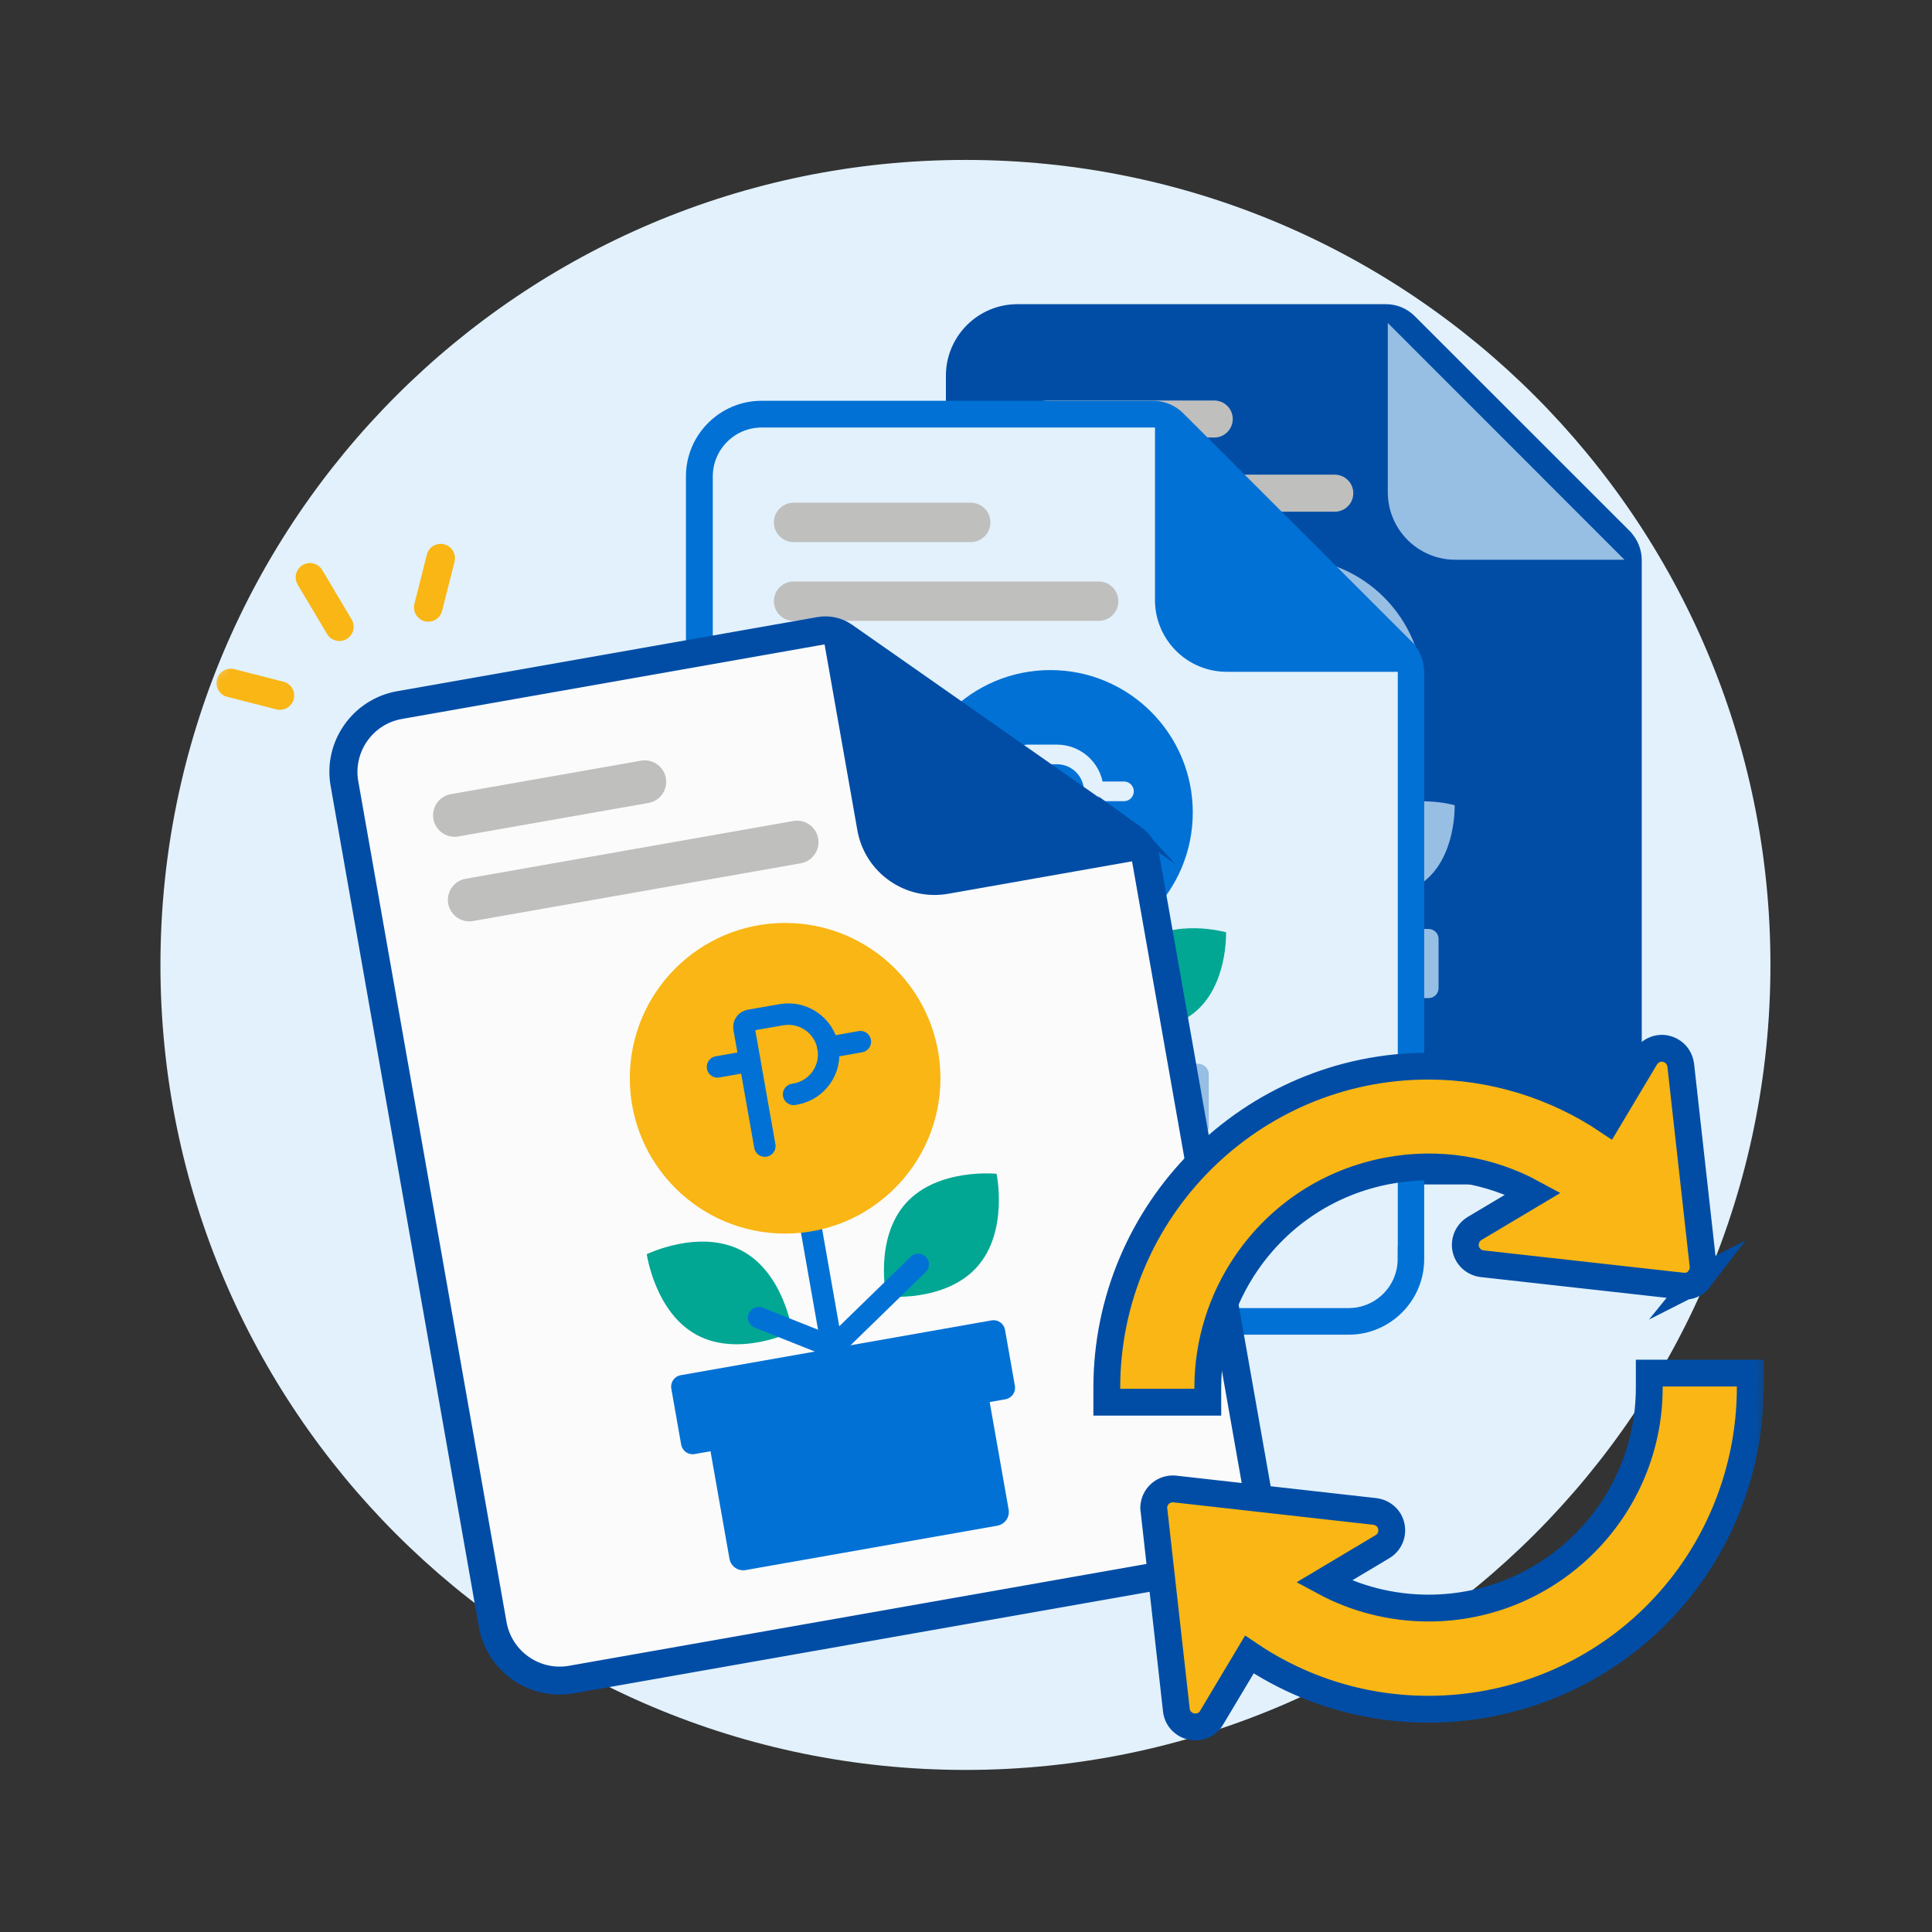 <svg width="180" height="180" viewBox="0 0 180 180" fill="none" xmlns="http://www.w3.org/2000/svg">
<rect x="0" y="0" width="180" height="180" fill="#333333" stroke="none"/>
<mask id="mask0_2020_84" style="mask-type:luminance" maskUnits="userSpaceOnUse" x="-1" y="0" width="181" height="180">
<path d="M179.998 0H-0.002V180H179.998V0Z" fill="white"/>
</mask>
<g mask="url(#mask0_2020_84)">
<g opacity="0.98">
<path d="M89.948 164.9C131.369 164.9 164.948 131.322 164.948 89.9C164.948 48.479 131.369 14.9 89.948 14.9C48.527 14.9 14.948 48.479 14.948 89.9C14.948 131.322 48.527 164.9 89.948 164.9Z" fill="#E5F5FF"/>
<mask id="mask1_2020_84" style="mask-type:luminance" maskUnits="userSpaceOnUse" x="14" y="14" width="151" height="152">
<path d="M14.998 164.971V89.971C14.998 48.551 48.578 14.971 89.998 14.971C131.418 14.971 164.998 48.551 164.998 89.971C164.998 110.901 164.188 165.231 164.188 165.231C164.188 165.231 110.478 164.971 89.998 164.971H14.998Z" fill="white"/>
</mask>
<g mask="url(#mask1_2020_84)">
<path d="M150.778 50.959L150.998 51.179V105.259C150.998 107.189 149.408 108.769 147.478 108.769H93.608C91.668 108.769 90.088 107.189 90.088 105.259V33.439C90.088 31.509 91.668 29.919 93.608 29.919H129.728L129.838 30.029V29.709L151.088 50.969H150.768L150.778 50.959Z" fill="#004EA8"/>
<path d="M151.498 49.84L131.458 29.81C130.838 29.19 130.008 28.84 129.138 28.84H94.788C91.398 28.84 88.628 31.6 88.628 35V103.69C88.628 107.08 91.398 109.85 94.788 109.85H146.298C149.688 109.85 152.458 107.09 152.458 103.69V52.19C152.458 51.3 152.108 50.47 151.498 49.85V49.84ZM151.068 103.68C151.068 106.31 148.928 108.45 146.298 108.45H94.788C92.168 108.45 90.018 106.31 90.018 103.68V35.01C90.018 32.38 92.158 30.24 94.788 30.24H129.918L130.468 30.79L150.498 50.82L151.058 51.38V103.67L151.068 103.68Z" fill="#004EA8" stroke="#004EA8" stroke-miterlimit="10"/>
<path d="M151.348 52.15H135.598C132.108 52.15 129.298 49.33 129.298 45.85V30.09L151.348 52.15Z" fill="#99C1E7"/>
<path d="M97.588 39.039H113.128" stroke="#C2C2C1" stroke-width="3.45" stroke-miterlimit="10" stroke-linecap="round"/>
<path d="M97.588 45.949H124.358" stroke="#C2C2C1" stroke-width="3.45" stroke-miterlimit="10" stroke-linecap="round"/>
<path d="M132.668 82.129C129.638 84.499 125.078 83.189 125.078 83.189C125.078 83.189 124.918 78.439 127.938 76.079C130.968 73.709 135.528 75.019 135.528 75.019C135.528 75.019 135.688 79.769 132.668 82.129Z" fill="#99C1E7"/>
<path d="M120.078 74.65V86.55" stroke="#99C1E7" stroke-width="2" stroke-miterlimit="10" stroke-linecap="round"/>
<path d="M128.048 81.1L120.898 85.96" stroke="#99C1E7" stroke-width="2" stroke-miterlimit="10" stroke-linecap="round"/>
<path d="M120.108 76.99C127.012 76.99 132.608 71.394 132.608 64.49C132.608 57.587 127.012 51.99 120.108 51.99C113.205 51.99 107.608 57.587 107.608 64.49C107.608 71.394 113.205 76.99 120.108 76.99Z" fill="#99C1E7"/>
<path d="M117.558 69.59V59.95C117.558 59.65 117.798 59.41 118.098 59.41H120.698C122.488 59.41 123.938 60.86 123.938 62.65C123.938 64.44 122.488 65.89 120.698 65.89H120.548" stroke="white" stroke-width="2" stroke-linecap="round" stroke-linejoin="round"/>
<path d="M117.558 62.65H114.908" stroke="white" stroke-width="2" stroke-linecap="round" stroke-linejoin="round"/>
<path d="M126.578 62.65H123.938" stroke="white" stroke-width="2" stroke-linecap="round" stroke-linejoin="round"/>
<path d="M109.548 83.61C112.578 85.98 117.138 84.67 117.138 84.67C117.138 84.67 117.298 79.92 114.278 77.56C111.258 75.2 106.688 76.5 106.688 76.5C106.688 76.5 106.528 81.25 109.548 83.61Z" fill="#99C1E7"/>
<path d="M114.668 83.08L119.338 85.96" stroke="#99C1E7" stroke-width="2" stroke-miterlimit="10" stroke-linecap="round"/>
<path d="M130.678 91.711H110.118C109.5 91.711 108.998 92.212 108.998 92.831V101.781C108.998 102.399 109.5 102.901 110.118 102.901H130.678C131.297 102.901 131.798 102.399 131.798 101.781V92.831C131.798 92.212 131.297 91.711 130.678 91.711Z" fill="#99C1E7"/>
<path d="M133.098 86.551H107.698C107.185 86.551 106.768 86.967 106.768 87.481V92.061C106.768 92.574 107.185 92.991 107.698 92.991H133.098C133.612 92.991 134.028 92.574 134.028 92.061V87.481C134.028 86.967 133.612 86.551 133.098 86.551Z" fill="#99C1E7"/>
<path d="M130.408 61.33L130.638 61.56V118.98C130.638 121.03 128.948 122.71 126.898 122.71H69.708C67.648 122.71 65.968 121.03 65.968 118.98V42.72C65.968 40.67 67.648 38.98 69.708 38.98H108.058L108.168 39.09V38.75L130.738 61.33H130.398H130.408Z" fill="#E5F5FF"/>
<path d="M131.178 60.14L109.898 38.87C109.238 38.21 108.358 37.84 107.428 37.84H70.958C67.358 37.84 64.408 40.77 64.408 44.38V117.31C64.408 120.91 67.348 123.85 70.958 123.85H125.648C129.248 123.85 132.188 120.92 132.188 117.31V62.63C132.188 61.69 131.818 60.81 131.168 60.15L131.178 60.14ZM130.718 117.3C130.718 120.1 128.448 122.37 125.658 122.37H70.968C68.178 122.37 65.908 120.1 65.908 117.3V44.39C65.908 41.59 68.178 39.33 70.968 39.33H108.268L108.858 39.92L130.128 61.19L130.728 61.79V117.31L130.718 117.3Z" fill="#0072D8" stroke="#0072D8" stroke-miterlimit="10"/>
<path d="M131.018 62.59H114.298C110.598 62.59 107.608 59.6 107.608 55.9V39.17L131.018 62.59Z" fill="#0072D8"/>
<path d="M73.938 48.67H90.438" stroke="#C2C2C1" stroke-width="3.67" stroke-miterlimit="10" stroke-linecap="round"/>
<path d="M73.938 56.01H102.358" stroke="#C2C2C1" stroke-width="3.67" stroke-miterlimit="10" stroke-linecap="round"/>
<path d="M111.188 94.409C107.978 96.919 103.128 95.539 103.128 95.539C103.128 95.539 102.948 90.499 106.168 87.989C109.388 85.479 114.228 86.859 114.228 86.859C114.228 86.859 114.408 91.899 111.188 94.409Z" fill="#00A995"/>
<path d="M97.808 86.481V99.111" stroke="#0072D8" stroke-width="1.83" stroke-miterlimit="10" stroke-linecap="round"/>
<path d="M106.278 93.32L98.688 98.49" stroke="#0072D8" stroke-width="1.83" stroke-miterlimit="10" stroke-linecap="round"/>
<path d="M97.858 88.97C105.187 88.97 111.128 83.028 111.128 75.7C111.128 68.371 105.187 62.43 97.858 62.43C90.529 62.43 84.588 68.371 84.588 75.7C84.588 83.028 90.529 88.97 97.858 88.97Z" fill="#0072D8"/>
<path d="M95.138 81.099V70.869C95.138 70.549 95.398 70.299 95.708 70.289H98.468C100.368 70.289 101.908 71.829 101.908 73.729C101.908 75.629 100.368 77.169 98.468 77.169H98.308" stroke="#E5F5FF" stroke-width="1.83" stroke-linecap="round" stroke-linejoin="round"/>
<path d="M95.138 73.728H92.328" stroke="#E5F5FF" stroke-width="1.83" stroke-linecap="round" stroke-linejoin="round"/>
<path d="M104.718 73.728H101.908" stroke="#E5F5FF" stroke-width="1.83" stroke-linecap="round" stroke-linejoin="round"/>
<path d="M86.638 95.989C89.848 98.499 94.698 97.119 94.698 97.119C94.698 97.119 94.878 92.079 91.658 89.569C88.448 87.059 83.598 88.439 83.598 88.439C83.598 88.439 83.418 93.479 86.638 95.989Z" fill="#00A995"/>
<path d="M92.078 95.43L97.038 98.49" stroke="#0072D8" stroke-width="1.83" stroke-miterlimit="10" stroke-linecap="round"/>
<path d="M109.068 104.59H87.238C86.581 104.59 86.048 105.123 86.048 105.78V115.29C86.048 115.947 86.581 116.48 87.238 116.48H109.068C109.725 116.48 110.258 115.947 110.258 115.29V105.78C110.258 105.123 109.725 104.59 109.068 104.59Z" fill="#99C1E7"/>
<path d="M111.628 99.109H84.668C84.121 99.109 83.678 99.553 83.678 100.099V104.959C83.678 105.506 84.121 105.949 84.668 105.949H111.628C112.175 105.949 112.618 105.506 112.618 104.959V100.099C112.618 99.553 112.175 99.109 111.628 99.109Z" fill="#99C1E7"/>
<path d="M105.408 78.861L105.698 79.061L116.578 140.741C116.968 142.941 115.468 145.071 113.268 145.451L51.828 156.281C49.618 156.671 47.498 155.191 47.108 152.981L32.668 71.061C32.278 68.861 33.758 66.731 35.978 66.341L77.178 59.081L77.328 59.181L77.258 58.81L105.778 78.79L105.418 78.85L105.408 78.861Z" fill="white"/>
<path d="M105.998 77.441L79.108 58.62C78.278 58.041 77.258 57.81 76.268 57.98L37.088 64.891C33.218 65.57 30.608 69.281 31.298 73.15L45.108 151.49C45.788 155.36 49.508 157.95 53.378 157.27L112.128 146.91C115.998 146.23 118.598 142.52 117.908 138.65L107.548 79.91C107.368 78.9 106.808 78.02 105.988 77.43L105.998 77.441ZM116.328 138.93C116.858 141.93 114.848 144.81 111.848 145.33L53.098 155.69C50.108 156.22 47.228 154.21 46.698 151.2L32.888 72.88C32.358 69.88 34.368 67.01 37.368 66.49L77.438 59.42L78.178 59.941L105.058 78.76L105.808 79.29L116.328 138.93Z" fill="#004EA8" stroke="#004EA8" stroke-miterlimit="10"/>
<path d="M106.298 80.101L88.338 83.271C84.368 83.971 80.578 81.321 79.878 77.351L76.708 59.381L106.298 80.111V80.101Z" fill="#004EA8"/>
<path d="M42.348 75.96L60.068 72.84" stroke="#C2C2C1" stroke-width="4" stroke-miterlimit="10" stroke-linecap="round"/>
<path d="M43.728 83.841L74.258 78.461" stroke="#C2C2C1" stroke-width="4" stroke-miterlimit="10" stroke-linecap="round"/>
<path d="M91.018 118.05C88.038 121.36 82.568 120.79 82.568 120.79C82.568 120.79 81.428 115.41 84.398 112.1C87.378 108.79 92.848 109.36 92.848 109.36C92.848 109.36 93.988 114.74 91.018 118.05Z" fill="#00A995"/>
<path d="M75.148 112.061L77.538 125.631" stroke="#0072D8" stroke-width="2" stroke-miterlimit="10" stroke-linecap="round"/>
<path d="M85.548 117.801L78.368 124.791" stroke="#0072D8" stroke-width="2" stroke-miterlimit="10" stroke-linecap="round"/>
<path d="M73.148 114.93C81.14 114.93 87.618 108.452 87.618 100.46C87.618 92.469 81.14 85.99 73.148 85.99C65.156 85.99 58.678 92.469 58.678 100.46C58.678 108.452 65.156 114.93 73.148 114.93Z" fill="#FDB913"/>
<path d="M71.258 106.78L69.318 95.79C69.258 95.45 69.488 95.12 69.828 95.06L72.798 94.54C74.838 94.18 76.788 95.54 77.148 97.58C77.508 99.62 76.148 101.57 74.108 101.93L73.938 101.96" stroke="#0072D8" stroke-width="2" stroke-linecap="round" stroke-linejoin="round"/>
<path d="M69.858 98.871L66.848 99.401" stroke="#0072D8" stroke-width="2" stroke-linecap="round" stroke-linejoin="round"/>
<path d="M80.158 97.051L77.138 97.591" stroke="#0072D8" stroke-width="2" stroke-linecap="round" stroke-linejoin="round"/>
<path d="M64.948 124.39C68.878 126.48 73.818 124.07 73.818 124.07C73.818 124.07 73.048 118.62 69.128 116.53C65.208 114.44 60.258 116.85 60.258 116.85C60.258 116.85 61.028 122.3 64.948 124.39Z" fill="#00A995"/>
<path d="M70.678 122.76L76.588 125.11" stroke="#0072D8" stroke-width="2" stroke-miterlimit="10" stroke-linecap="round"/>
<path d="M90.666 129.382L67.218 133.516C66.511 133.641 66.039 134.315 66.164 135.022L67.963 145.225C68.087 145.932 68.762 146.404 69.469 146.28L92.917 142.145C93.624 142.02 94.096 141.346 93.971 140.639L92.172 130.436C92.048 129.729 91.374 129.257 90.666 129.382Z" fill="#0072D8"/>
<path d="M92.383 123.018L63.42 128.125C62.833 128.229 62.44 128.789 62.544 129.376L63.464 134.596C63.568 135.183 64.128 135.575 64.715 135.472L93.678 130.365C94.266 130.261 94.658 129.701 94.555 129.114L93.634 123.894C93.531 123.307 92.971 122.914 92.383 123.018Z" fill="#0072D8"/>
<path d="M31.618 58.389L28.878 53.789" stroke="#FDB913" stroke-width="2.66" stroke-linecap="round" stroke-linejoin="round"/>
<path d="M39.898 56.59L41.058 52" stroke="#FDB913" stroke-width="2.66" stroke-linecap="round" stroke-linejoin="round"/>
<path d="M21.498 63.631L26.078 64.801" stroke="#FDB913" stroke-width="2.66" stroke-linecap="round" stroke-linejoin="round"/>
<path d="M163.068 127.94V129.28C163.068 135.71 160.958 142.08 157.108 147.23C147.508 160.07 129.528 163.01 116.398 154.15L112.878 160.04C112.648 160.48 112.148 160.81 111.578 160.89C111.498 160.89 111.428 160.89 111.358 160.89C110.948 160.89 110.568 160.76 110.258 160.51C109.878 160.22 109.648 159.79 109.598 159.32L107.518 140.75C107.478 140.56 107.478 140.37 107.518 140.19C107.668 139.3 108.488 138.65 109.408 138.72L128.098 140.82C128.658 140.89 129.128 141.2 129.418 141.66C129.918 142.54 129.638 143.59 128.818 144.09L123.338 147.36C126.318 148.97 129.658 149.82 133.098 149.82C144.428 149.82 153.658 140.61 153.658 129.27V127.93H163.068V127.94Z" fill="#FDB913" stroke="#004EA8" stroke-width="2.5" stroke-miterlimit="10"/>
<path d="M158.308 119.169C158.018 119.549 157.598 119.779 157.128 119.829H156.808L138.088 117.739C137.108 117.619 136.418 116.749 136.528 115.779C136.598 115.219 136.908 114.749 137.358 114.469L142.848 111.199C138.718 108.949 133.978 108.199 129.298 109.079C123.908 110.089 119.238 113.139 116.128 117.669C113.778 121.109 112.528 125.129 112.528 129.299V130.639H103.118V129.299C103.118 112.779 116.558 99.329 133.078 99.329H133.118C139.028 99.329 144.888 101.129 149.788 104.419L153.308 98.529C153.538 98.139 153.948 97.839 154.398 97.719C154.868 97.599 155.338 97.679 155.748 97.929C156.198 98.189 156.508 98.669 156.588 99.219L158.668 117.879C158.718 118.349 158.588 118.809 158.288 119.179L158.308 119.169Z" fill="#FDB913" stroke="#004EA8" stroke-width="2.5" stroke-miterlimit="10"/>
</g>
</g>
</g>
</svg>
